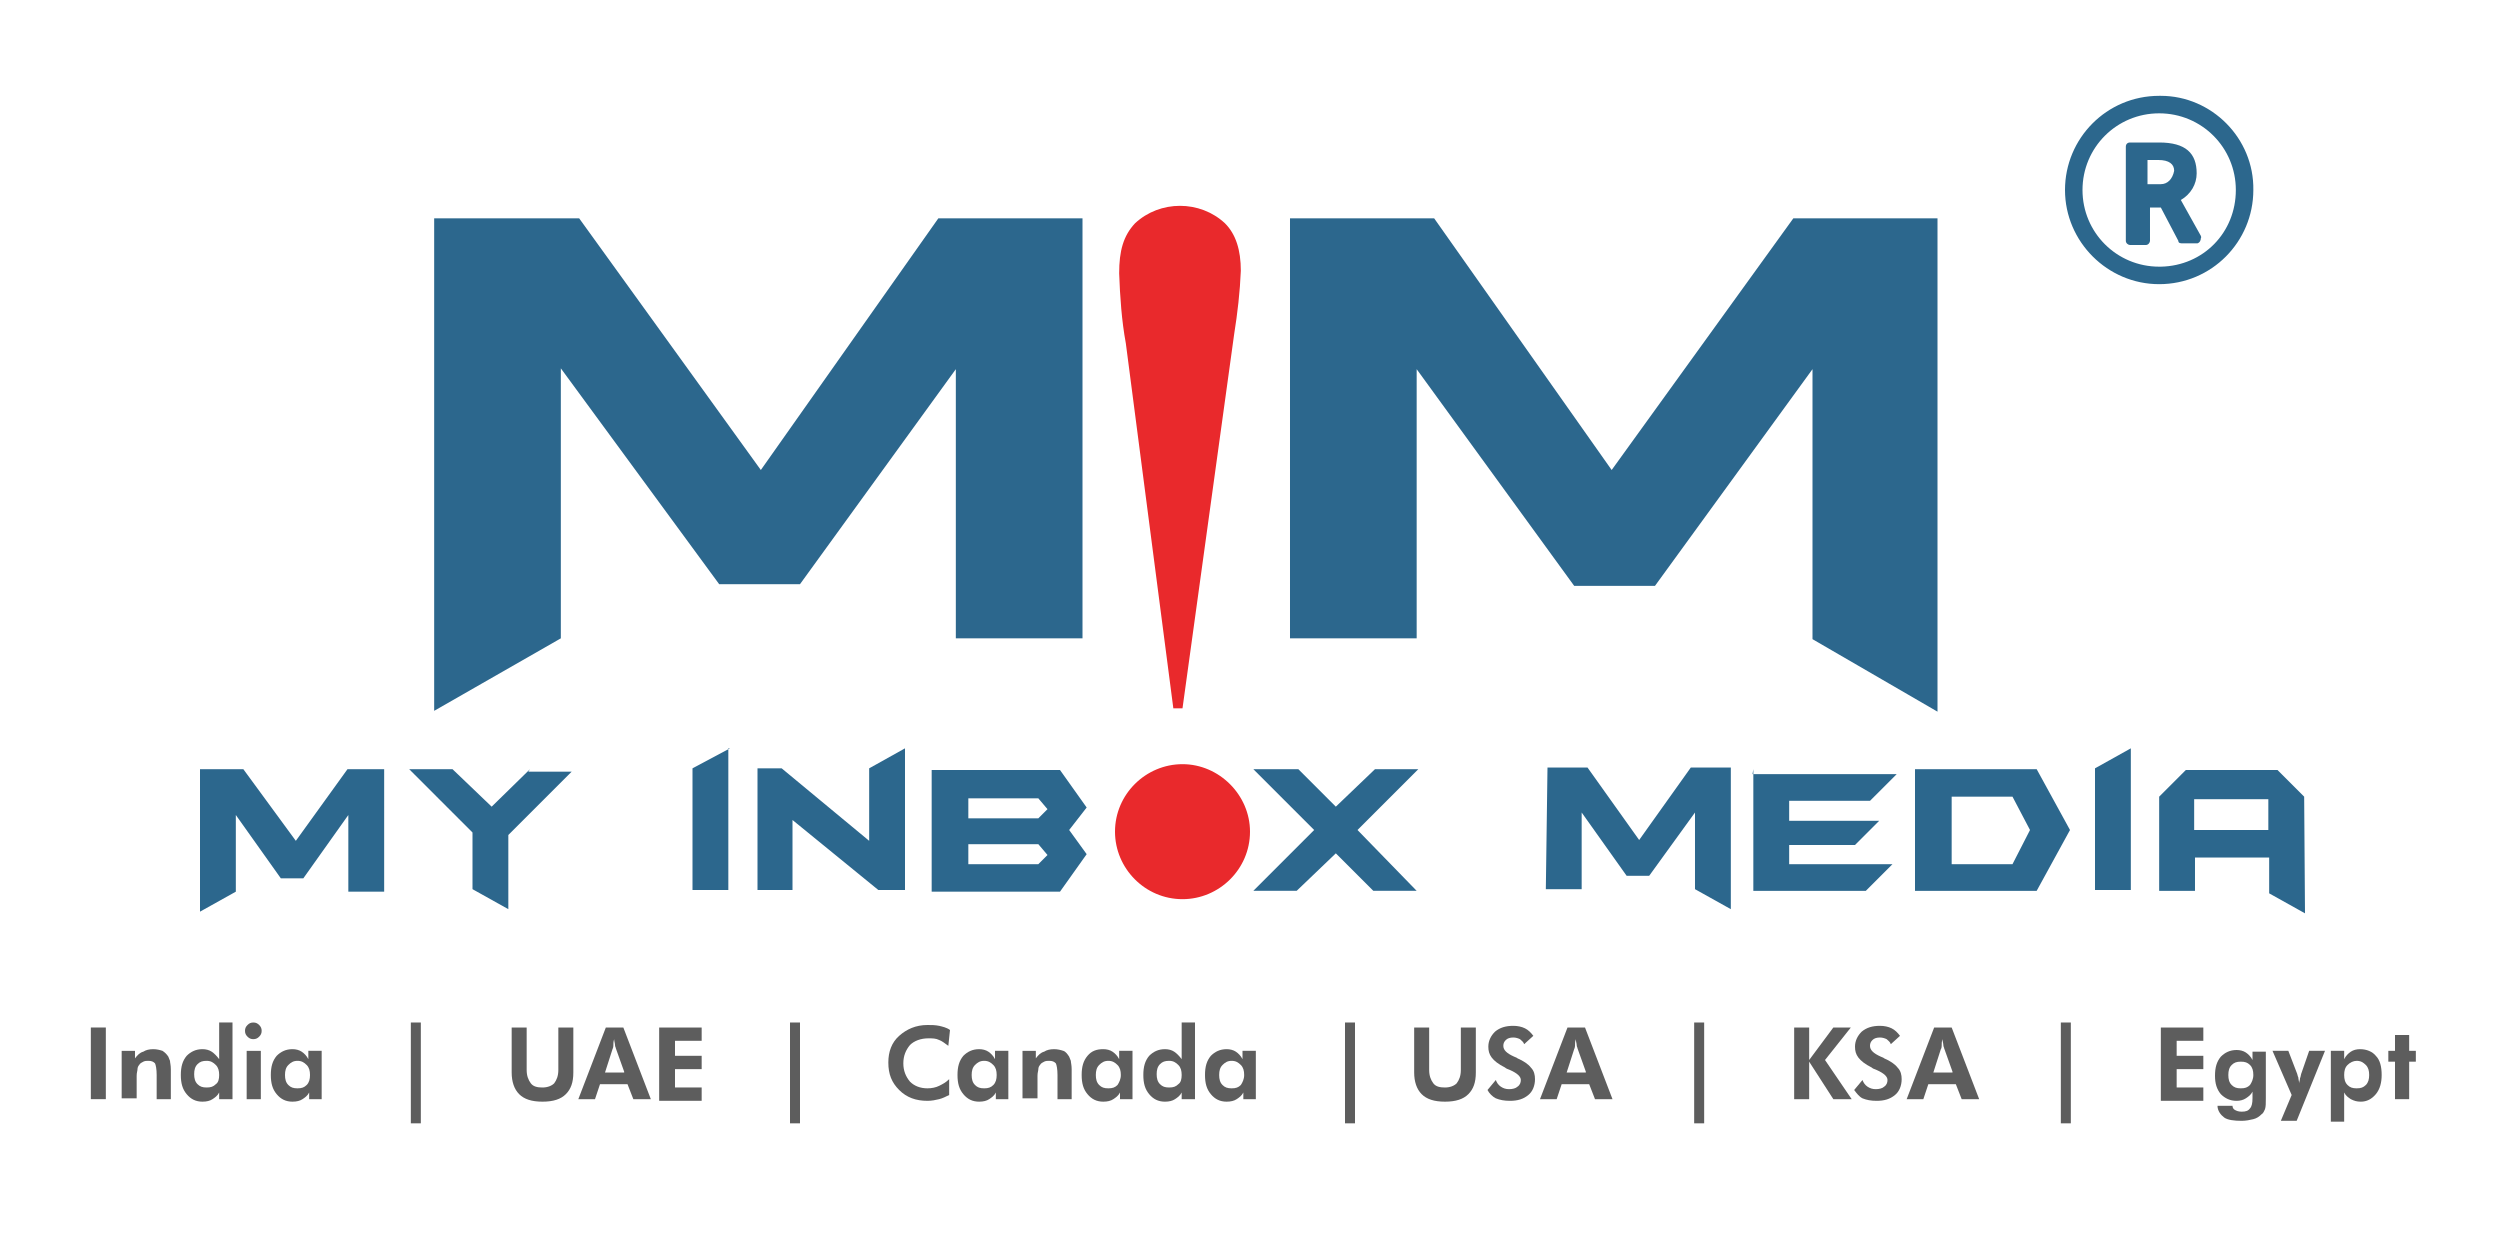 <?xml version="1.0" encoding="utf-8"?>
<!-- Generator: Adobe Illustrator 25.1.0, SVG Export Plug-In . SVG Version: 6.00 Build 0)  -->
<svg version="1.1" id="Layer_1" xmlns="http://www.w3.org/2000/svg" xmlns:xlink="http://www.w3.org/1999/xlink" x="0px" y="0px"
	 viewBox="0 0 300 150" style="enable-background:new 0 0 300 150;" xml:space="preserve">
<style type="text/css">
	.st0{fill-rule:evenodd;clip-rule:evenodd;fill:#2C678D;}
	.st1{fill-rule:evenodd;clip-rule:evenodd;fill:#E9292C;}
	.st2{fill:#2C678D;}
	.st3{display:none;}
	.st4{display:inline;}
	.st5{fill:#5D5D5D;}
	.st6{display:inline;fill:#5D5D5D;}
</style>
<g>
	<g>
		<g id="Logo_3_">
			<path class="st0" d="M129.9,76.6h-15.2V44.3L96,70.1h-9.7l-19-25.9v32.4l-15.2,8.7V26.2h17.4l21.8,30.2l21.3-30.2h17.3
				L129.9,76.6L129.9,76.6z M154.8,76.6H170V44.3l18.9,26h9.7l18.9-26v32.4l15,8.7V26.2h-17.3l-21.8,30.2l-21.3-30.2h-17.3
				L154.8,76.6L154.8,76.6z M46.5,92.3h-4.8l-6.2,8.6l-6.3-8.6H24v17.1l4.3-2.4v-9.2l5.4,7.6h2.7l5.4-7.6v9.2h4.3V92.3H46.5z
				 M63.6,92.3L59,96.8l-4.7-4.5h-5.2l7.6,7.6v6.8l4.3,2.4v-8.9l7.6-7.6h-5.2L63.6,92.3L63.6,92.3z M87.6,89.8l-4.5,2.4v14.6h4.3
				v-17H87.6L87.6,89.8z M108.6,89.8l-4.3,2.4v8.7l-10.5-8.7h-2.9v14.6h4.2v-8.4l10.3,8.4h3.2L108.6,89.8L108.6,89.8z M124.6,103.7
				h-8.4v-2.4h8.4l1.1,1.3L124.6,103.7z M124.6,98.2h-8.4v-2.4h8.4l1.1,1.3L124.6,98.2z M128.3,99.6l2.1-2.7l-3.2-4.5h-15.4V107
				h15.4l3.2-4.5L128.3,99.6z M162.9,99.6l7.3-7.3H165l-4.7,4.5l-4.5-4.5h-5.4l7.3,7.3l-7.3,7.3h5.2l4.7-4.5l4.5,4.5h5.2L162.9,99.6
				z M210.4,92.3v14.6h13.5l3.2-3.2h-12.4v-2.3h7.9l2.9-2.9h-10.8v-2.4h9.7l3.2-3.2h-17.3L210.4,92.3z M241.5,103.7h-7.3v-8.1h7.3
				l2.1,4L241.5,103.7z M244.4,92.3h-14.6v14.6h14.6l4-7.3L244.4,92.3z M255.7,89.8l-4.3,2.4v14.6h4.3V89.8z M272.2,99.6h-8.9v-3.7
				h8.9V99.6z M276.5,95.6l-3.2-3.2h-11l-3.2,3.2v11.3h4.3v-4h8.9v4.3l4.3,2.4L276.5,95.6z M185.5,106.7h4.3v-9.2l5.4,7.6h2.7
				l5.5-7.6v9.2l4.3,2.4v-17h-4.8l-6.2,8.7l-6.2-8.7h-4.8L185.5,106.7z"/>
			<path class="st1" d="M141.9,85h-1.1l-5.7-43.8c-0.5-2.7-0.7-5.6-0.8-8.4c0-2.7,0.5-4.5,1.9-6c3-2.8,7.8-2.8,10.8,0
				c1.3,1.3,1.9,3.2,1.9,5.7c-0.1,2.5-0.4,5.1-0.8,7.6L141.9,85z M141.9,91.7c-4.4,0-8.1,3.6-8.1,8.1c0,4.4,3.6,8.1,8.1,8.1
				c4.4,0,8.1-3.6,8.1-8.1C150,95.4,146.3,91.7,141.9,91.7z"/>
			<path class="st2" d="M259.1,11.5c-6.3,0-11.3,5.1-11.3,11.3s5.1,11.3,11.3,11.3c6.3,0,11.3-5.1,11.3-11.3l0,0
				c0.1-6.2-5-11.3-11.1-11.3C259.2,11.5,259.1,11.5,259.1,11.5z M259.1,32c-5.1,0-9.2-4.1-9.2-9.2s4.1-9.2,9.2-9.2
				c5.1,0,9.2,4.1,9.2,9.2l0,0c0,5.1-3.9,9.1-9,9.2C259.2,32,259.1,32,259.1,32z M264.1,28.3l-2.4-4.3c1.2-0.7,1.9-1.9,1.9-3.2
				c0-2.4-1.3-3.7-4.5-3.7h-3.5c-0.3,0-0.5,0.2-0.5,0.5v11.3c0,0.3,0.3,0.5,0.5,0.5h1.9c0.3,0,0.5-0.3,0.5-0.5v-4h1.3l2.1,4
				c0,0.3,0.3,0.3,0.5,0.3h1.8c0.3-0.1,0.4-0.4,0.4-0.6C264.2,28.4,264.1,28.4,264.1,28.3L264.1,28.3z M259.3,22.1h-1.6v-2.9h1.3
				c1.3,0,1.9,0.5,1.9,1.3C260.7,21.5,260.1,22.1,259.3,22.1z"/>
		</g>
		<g class="st3">
			<g class="st4">
				<path class="st5" d="M27.6,135.4v-11h1.8v11H27.6z"/>
				<path class="st5" d="M31.9,135.4v-7.1h1.5v1.2c0.3-0.5,0.7-0.9,1.2-1.1s1-0.3,1.6-0.3c0.5,0,1,0.1,1.4,0.3s0.7,0.4,0.9,0.8
					c0.1,0.2,0.2,0.4,0.3,0.7s0.1,0.7,0.1,1.4v4.3h-1.7v-3.7c0-0.9-0.1-1.6-0.3-1.9c-0.2-0.3-0.6-0.5-1.2-0.5c-0.4,0-0.7,0.1-1,0.2
					c-0.3,0.1-0.5,0.3-0.7,0.6c-0.1,0.2-0.2,0.4-0.3,0.7c0,0.3-0.1,0.7-0.1,1.3v3.3h-1.7V135.4z"/>
				<path class="st5" d="M46,123.7h1.6v11.7H46v-0.9c-0.3,0.4-0.6,0.7-1,0.9s-0.8,0.3-1.3,0.3c-1,0-1.8-0.3-2.4-1
					c-0.6-0.7-0.9-1.6-0.9-2.8c0-1.1,0.3-2.1,0.9-2.8c0.6-0.7,1.4-1.1,2.3-1.1c0.6,0,1.1,0.1,1.5,0.4c0.4,0.2,0.7,0.6,0.9,1.1V123.7
					z M46.1,131.8c0-0.7-0.2-1.3-0.5-1.7s-0.8-0.6-1.4-0.6c-0.6,0-1.1,0.2-1.5,0.6c-0.4,0.4-0.5,1-0.5,1.8s0.2,1.3,0.5,1.8
					s0.8,0.6,1.4,0.6c0.6,0,1.1-0.2,1.4-0.7C45.9,133.1,46.1,132.6,46.1,131.8z"/>
				<path class="st5" d="M49.8,125.2c0-0.3,0.1-0.5,0.3-0.7s0.4-0.3,0.7-0.3s0.5,0.1,0.7,0.3c0.2,0.2,0.3,0.4,0.3,0.7
					c0,0.3-0.1,0.5-0.3,0.7s-0.4,0.3-0.7,0.3s-0.5-0.1-0.7-0.3C49.9,125.7,49.8,125.5,49.8,125.2z M50,135.4v-7.1h1.6v7.1H50z"/>
				<path class="st5" d="M60.7,135.4h-1.6v-0.9c-0.3,0.4-0.6,0.7-1,0.9s-0.8,0.3-1.3,0.3c-1,0-1.8-0.3-2.4-1
					c-0.6-0.7-0.9-1.6-0.9-2.8c0-1.1,0.3-2.1,0.9-2.8c0.6-0.7,1.4-1.1,2.3-1.1c0.6,0,1.1,0.1,1.5,0.4c0.4,0.2,0.7,0.6,0.9,1.1v-1.2
					h1.6V135.4z M59.1,131.8c0-0.7-0.2-1.3-0.5-1.7s-0.8-0.6-1.4-0.6s-1.1,0.2-1.5,0.6c-0.4,0.4-0.5,1-0.5,1.8s0.2,1.3,0.5,1.8
					s0.8,0.6,1.4,0.6c0.6,0,1.1-0.2,1.4-0.7C58.9,133.1,59.1,132.6,59.1,131.8z"/>
			</g>
			<path class="st6" d="M69.7,122H71v15.4h-1.3V122z"/>
			<g class="st4">
				<path class="st5" d="M80.1,124.3h1.8v6.7c0,1,0.2,1.7,0.7,2.2s1.1,0.8,2.1,0.8c0.9,0,1.6-0.2,2.1-0.8c0.5-0.5,0.7-1.2,0.7-2.2
					v-6.7h1.8v6.9c0,1.5-0.4,2.6-1.1,3.4c-0.8,0.7-1.9,1.1-3.4,1.1s-2.7-0.4-3.4-1.1c-0.7-0.7-1.1-1.9-1.1-3.4v-6.9H80.1z"/>
				<path class="st5" d="M98.7,135.3l-1.3-2.8H93l-1.3,2.8h-1.9l5.3-11.5l5.3,11.5H98.7z M93.7,131h3.1l-1.1-2.5
					c-0.1-0.2-0.1-0.3-0.2-0.6c-0.1-0.2-0.1-0.4-0.2-0.7c-0.1,0.2-0.1,0.5-0.2,0.7c-0.1,0.2-0.1,0.4-0.2,0.6L93.7,131z"/>
				<path class="st5" d="M101.6,135.3v-11h6.2v1.5h-4.4v2.8h4.4v1.6h-4.4v3.6h4.4v1.6h-6.2V135.3z"/>
			</g>
			<path class="st6" d="M116.4,122h1.3v15.4h-1.3V122z"/>
			<g class="st4">
				<path class="st5" d="M135.7,127.1c-0.5-0.4-1-0.8-1.6-1s-1.2-0.3-1.8-0.3c-1.2,0-2.2,0.4-2.9,1.2c-0.8,0.8-1.1,1.8-1.1,3
					c0,1.2,0.4,2.2,1.1,2.9c0.7,0.8,1.7,1.2,2.8,1.2c0.7,0,1.3-0.1,1.9-0.3c0.6-0.2,1.2-0.6,1.7-1v2c-0.5,0.3-1,0.6-1.6,0.8
					s-1.2,0.3-1.8,0.3c-0.8,0-1.6-0.1-2.3-0.4c-0.7-0.3-1.3-0.7-1.9-1.2c-0.5-0.5-1-1.1-1.2-1.9c-0.3-0.7-0.4-1.5-0.4-2.3
					s0.1-1.6,0.4-2.3s0.7-1.3,1.3-1.9c0.5-0.5,1.2-1,1.9-1.2c0.7-0.3,1.5-0.4,2.3-0.4c0.6,0,1.3,0.1,1.9,0.3
					c0.6,0.2,1.2,0.5,1.7,0.9L135.7,127.1z"/>
				<path class="st5" d="M144.5,135.4h-1.6v-0.9c-0.3,0.4-0.6,0.7-1,0.9s-0.8,0.3-1.3,0.3c-1,0-1.8-0.3-2.4-1
					c-0.6-0.7-0.9-1.6-0.9-2.8c0-1.1,0.3-2.1,0.9-2.8c0.6-0.7,1.4-1.1,2.3-1.1c0.6,0,1.1,0.1,1.5,0.4c0.4,0.2,0.7,0.6,0.9,1.1v-1.2
					h1.6V135.4z M142.9,131.8c0-0.7-0.2-1.3-0.5-1.7s-0.8-0.6-1.4-0.6s-1.1,0.2-1.5,0.6c-0.4,0.4-0.5,1-0.5,1.8s0.2,1.3,0.5,1.8
					s0.8,0.6,1.4,0.6c0.6,0,1.1-0.2,1.4-0.7C142.8,133.1,142.9,132.6,142.9,131.8z"/>
				<path class="st5" d="M146.8,135.4v-7.1h1.5v1.2c0.3-0.5,0.7-0.9,1.2-1.1c0.4-0.2,1-0.3,1.6-0.3c0.5,0,1,0.1,1.4,0.3
					s0.7,0.4,0.9,0.8c0.1,0.2,0.2,0.4,0.3,0.7s0.1,0.7,0.1,1.4v4.3H152v-3.7c0-0.9-0.1-1.6-0.3-1.9c-0.2-0.3-0.6-0.5-1.2-0.5
					c-0.4,0-0.7,0.1-1,0.2c-0.3,0.1-0.5,0.3-0.7,0.6c-0.1,0.2-0.2,0.4-0.3,0.7c0,0.3-0.1,0.7-0.1,1.3v3.3h-1.6V135.4z"/>
				<path class="st5" d="M162.6,135.4H161v-0.9c-0.3,0.4-0.6,0.7-1,0.9s-0.8,0.3-1.3,0.3c-1,0-1.8-0.3-2.4-1
					c-0.6-0.7-0.9-1.6-0.9-2.8c0-1.1,0.3-2.1,0.9-2.8c0.6-0.7,1.4-1.1,2.3-1.1c0.6,0,1.1,0.1,1.5,0.4c0.4,0.2,0.7,0.6,0.9,1.1v-1.2
					h1.6V135.4z M161,131.8c0-0.7-0.2-1.3-0.5-1.7s-0.8-0.6-1.4-0.6c-0.6,0-1.1,0.2-1.5,0.6c-0.4,0.4-0.5,1-0.5,1.8s0.2,1.3,0.5,1.8
					s0.8,0.6,1.4,0.6c0.6,0,1.1-0.2,1.4-0.7C160.8,133.1,161,132.6,161,131.8z"/>
				<path class="st5" d="M170,123.7h1.6v11.7H170v-0.9c-0.3,0.4-0.6,0.7-1,0.9s-0.8,0.3-1.3,0.3c-1,0-1.8-0.3-2.4-1
					c-0.6-0.7-0.9-1.6-0.9-2.8c0-1.1,0.3-2.1,0.9-2.8c0.6-0.7,1.4-1.1,2.3-1.1c0.6,0,1.1,0.1,1.5,0.4c0.4,0.2,0.7,0.6,0.9,1.1V123.7
					z M170,131.8c0-0.7-0.2-1.3-0.5-1.7s-0.8-0.6-1.4-0.6s-1.1,0.2-1.5,0.6c-0.4,0.4-0.5,1-0.5,1.8s0.2,1.3,0.5,1.8s0.8,0.6,1.4,0.6
					c0.6,0,1.1-0.2,1.4-0.7C169.8,133.1,170,132.6,170,131.8z"/>
				<path class="st5" d="M180.6,135.4H179v-0.9c-0.3,0.4-0.6,0.7-1,0.9s-0.8,0.3-1.3,0.3c-1,0-1.8-0.3-2.4-1
					c-0.6-0.7-0.9-1.6-0.9-2.8c0-1.1,0.3-2.1,0.9-2.8c0.6-0.7,1.4-1.1,2.3-1.1c0.6,0,1.1,0.1,1.5,0.4c0.4,0.2,0.7,0.6,0.9,1.1v-1.2
					h1.6V135.4z M179,131.8c0-0.7-0.2-1.3-0.5-1.7s-0.8-0.6-1.4-0.6s-1.1,0.2-1.5,0.6c-0.4,0.4-0.5,1-0.5,1.8s0.2,1.3,0.5,1.8
					s0.8,0.6,1.4,0.6c0.6,0,1.1-0.2,1.4-0.7C178.8,133.1,179,132.6,179,131.8z"/>
			</g>
			<path class="st6" d="M189.6,122h1.3v15.4h-1.3V122z"/>
			<g class="st4">
				<path class="st5" d="M200,124.3h1.8v6.7c0,1,0.2,1.7,0.7,2.2s1.1,0.8,2.1,0.8c0.9,0,1.6-0.2,2.1-0.8c0.5-0.5,0.7-1.2,0.7-2.2
					v-6.7h1.8v6.9c0,1.5-0.4,2.6-1.1,3.4c-0.8,0.7-1.9,1.1-3.4,1.1s-2.7-0.4-3.4-1.1c-0.7-0.7-1.1-1.9-1.1-3.4v-6.9H200z"/>
				<path class="st5" d="M210.9,133.1l1.4-0.7c0.1,0.5,0.4,0.9,0.7,1.1c0.4,0.3,0.8,0.4,1.4,0.4c0.5,0,1-0.1,1.3-0.4
					c0.3-0.3,0.5-0.7,0.5-1.2c0-0.6-0.5-1.2-1.6-1.7c-0.2-0.1-0.3-0.1-0.3-0.2c-1.2-0.6-2-1.1-2.4-1.6s-0.6-1.1-0.6-1.8
					c0-0.9,0.3-1.6,0.9-2.2c0.6-0.6,1.4-0.8,2.4-0.8c0.8,0,1.5,0.2,2,0.5s0.9,0.8,1.1,1.4l-1.4,0.7c-0.2-0.3-0.5-0.6-0.7-0.8
					c-0.3-0.2-0.6-0.2-0.9-0.2c-0.5,0-0.9,0.1-1.1,0.4c-0.3,0.3-0.4,0.6-0.4,1c0,0.7,0.6,1.3,1.9,1.9c0.1,0,0.2,0.1,0.2,0.1
					c1.1,0.5,1.8,1,2.2,1.5s0.6,1.1,0.6,1.8c0,1-0.3,1.9-1,2.5s-1.5,0.9-2.7,0.9c-0.9,0-1.7-0.2-2.3-0.6
					C211.5,134.5,211.1,133.9,210.9,133.1z"/>
				<path class="st5" d="M227.3,135.3l-1.3-2.8h-4.4l-1.3,2.8h-1.9l5.3-11.5l5.3,11.5H227.3z M222.3,131h3.1l-1.1-2.5
					c-0.1-0.2-0.1-0.3-0.2-0.6s-0.1-0.4-0.2-0.7c-0.1,0.2-0.1,0.5-0.2,0.7c-0.1,0.2-0.1,0.4-0.2,0.6L222.3,131z"/>
			</g>
			<path class="st6" d="M236.8,122h1.3v15.4h-1.3V122z"/>
			<g class="st4">
				<path class="st5" d="M247.3,135.3v-11h1.8v4.6l4-4.6h2.2l-4.4,4.9l4.9,6.1h-2.3l-4.4-5.6v5.6L247.3,135.3L247.3,135.3z"/>
				<path class="st5" d="M256.2,133.1l1.4-0.7c0.1,0.5,0.4,0.9,0.7,1.1c0.4,0.3,0.8,0.4,1.4,0.4c0.5,0,1-0.1,1.3-0.4
					c0.3-0.3,0.5-0.7,0.5-1.2c0-0.6-0.5-1.2-1.6-1.7c-0.2-0.1-0.3-0.1-0.3-0.2c-1.2-0.6-2-1.1-2.4-1.6s-0.6-1.1-0.6-1.8
					c0-0.9,0.3-1.6,0.9-2.2s1.4-0.8,2.4-0.8c0.8,0,1.5,0.2,2,0.5s0.9,0.8,1.1,1.4l-1.4,0.7c-0.2-0.3-0.5-0.6-0.7-0.8
					c-0.3-0.2-0.6-0.2-0.9-0.2c-0.5,0-0.9,0.1-1.1,0.4c-0.3,0.3-0.4,0.6-0.4,1c0,0.7,0.6,1.3,1.9,1.9c0.1,0,0.2,0.1,0.2,0.1
					c1.1,0.5,1.8,1,2.2,1.5c0.4,0.5,0.6,1.1,0.6,1.8c0,1-0.3,1.9-1,2.5s-1.5,0.9-2.7,0.9c-0.9,0-1.7-0.2-2.3-0.6
					S256.4,133.9,256.2,133.1z"/>
				<path class="st5" d="M272.6,135.3l-1.3-2.8H267l-1.3,2.8h-1.9l5.3-11.5l5.3,11.5H272.6z M267.6,131h3.1l-1.1-2.5
					c-0.1-0.2-0.1-0.3-0.2-0.6c-0.1-0.2-0.1-0.4-0.2-0.7c-0.1,0.2-0.1,0.5-0.2,0.7c-0.1,0.2-0.1,0.4-0.2,0.6L267.6,131z"/>
			</g>
		</g>
		<g>
			<path class="st5" d="M10.9,131.9v-8.6h1.8v8.6H10.9z"/>
			<path class="st5" d="M14.6,131.9v-5.8h1.6v0.9c0.3-0.4,0.6-0.7,1-0.8c0.3-0.2,0.7-0.3,1.2-0.3c0.4,0,0.8,0.1,1.1,0.2
				c0.3,0.2,0.5,0.4,0.7,0.7c0.1,0.2,0.1,0.3,0.2,0.5c0,0.2,0.1,0.5,0.1,1v0.2v3.4h-1.7V129c0-0.7-0.1-1.2-0.2-1.4
				c-0.2-0.2-0.4-0.3-0.8-0.3c-0.2,0-0.4,0-0.6,0.1c-0.2,0.1-0.4,0.2-0.5,0.4c-0.1,0.1-0.2,0.3-0.2,0.5c0,0.2-0.1,0.4-0.1,0.8v0.2
				v2.5H14.6z"/>
			<path class="st5" d="M27.9,131.9h-1.6l0-0.8c-0.2,0.4-0.5,0.6-0.8,0.8c-0.3,0.2-0.7,0.3-1.2,0.3c-0.8,0-1.4-0.3-1.9-0.9
				c-0.5-0.6-0.7-1.3-0.7-2.3c0-1,0.2-1.7,0.7-2.3c0.5-0.5,1.1-0.8,1.9-0.8c0.4,0,0.8,0.1,1.1,0.3c0.3,0.2,0.6,0.5,0.9,0.9
				c0-0.1,0-0.3,0-0.5c0-0.2,0-0.4,0-0.6v-3.3h1.6V131.9z M26.3,129c0-0.5-0.1-0.9-0.4-1.2c-0.3-0.3-0.6-0.5-1.1-0.5
				c-0.5,0-0.8,0.1-1.1,0.4c-0.3,0.3-0.4,0.7-0.4,1.2s0.1,0.9,0.4,1.2c0.3,0.3,0.6,0.4,1.1,0.4c0.5,0,0.8-0.1,1.1-0.4
				C26.2,129.9,26.3,129.5,26.3,129z"/>
			<path class="st5" d="M29.4,123.7c0-0.3,0.1-0.5,0.3-0.7c0.2-0.2,0.4-0.3,0.7-0.3c0.3,0,0.5,0.1,0.7,0.3c0.2,0.2,0.3,0.4,0.3,0.7
				c0,0.3-0.1,0.5-0.3,0.7c-0.2,0.2-0.4,0.3-0.7,0.3c-0.3,0-0.5-0.1-0.7-0.3C29.5,124.2,29.4,124,29.4,123.7z M29.6,131.9v-5.8h1.7
				v5.8H29.6z"/>
			<path class="st5" d="M38.7,131.9h-1.6l0-0.8c-0.2,0.4-0.5,0.6-0.8,0.8c-0.3,0.2-0.7,0.3-1.2,0.3c-0.8,0-1.4-0.3-1.9-0.9
				c-0.5-0.6-0.7-1.3-0.7-2.3c0-1,0.2-1.7,0.7-2.3c0.5-0.5,1.1-0.8,1.9-0.8c0.4,0,0.8,0.1,1.1,0.3c0.3,0.2,0.6,0.5,0.8,0.9v-1h1.6
				V131.9z M37.2,129c0-0.5-0.1-0.9-0.4-1.2c-0.3-0.3-0.6-0.5-1.1-0.5c-0.5,0-0.8,0.2-1.1,0.5c-0.3,0.3-0.4,0.7-0.4,1.2
				c0,0.5,0.1,0.9,0.4,1.2c0.3,0.3,0.6,0.4,1.1,0.4c0.5,0,0.8-0.1,1.1-0.4C37.1,129.9,37.2,129.5,37.2,129z"/>
			<path class="st5" d="M49.3,122.7h1.2v12.1h-1.2V122.7z"/>
			<path class="st5" d="M68.8,123.3v5.4c0,1.2-0.3,2-0.9,2.6c-0.6,0.6-1.5,0.9-2.8,0.9c-1.3,0-2.2-0.3-2.8-0.9s-0.9-1.5-0.9-2.6
				v-5.4h1.8v5.1c0,0.7,0.2,1.2,0.5,1.6c0.3,0.4,0.8,0.5,1.4,0.5c0.6,0,1.1-0.2,1.4-0.5c0.3-0.4,0.5-0.9,0.5-1.6v-5.1H68.8z"/>
			<path class="st5" d="M69.4,131.9l3.3-8.6h2.1l3.3,8.6h-2.1l-0.7-1.8H72l-0.6,1.8H69.4z M74.9,128.6l-1-2.8c0-0.1-0.1-0.2-0.1-0.4
				c0-0.2-0.1-0.4-0.1-0.7c-0.1,0.3-0.1,0.5-0.1,0.8c0,0.2-0.1,0.4-0.1,0.4l-0.9,2.8H74.9z"/>
			<path class="st5" d="M79.1,131.9v-8.6h5.1v1.6h-3.2v1.8h3.2v1.6h-3.2v2.2h3.2v1.6H79.1z"/>
			<path class="st5" d="M94.8,122.7H96v12.1h-1.2V122.7z"/>
			<path class="st5" d="M113.8,125.5c-0.4-0.3-0.8-0.6-1.1-0.7c-0.4-0.2-0.8-0.2-1.3-0.2c-0.9,0-1.7,0.3-2.2,0.8
				c-0.5,0.6-0.8,1.3-0.8,2.2c0,0.9,0.3,1.6,0.8,2.2c0.5,0.5,1.2,0.8,2.1,0.8c0.5,0,1-0.1,1.4-0.3c0.4-0.2,0.8-0.4,1.2-0.8l0,1.9
				c-0.4,0.2-0.8,0.4-1.2,0.5c-0.4,0.1-0.9,0.2-1.4,0.2c-1.4,0-2.5-0.4-3.4-1.3c-0.9-0.9-1.3-1.9-1.3-3.3c0-1.3,0.4-2.4,1.3-3.2
				s2-1.3,3.4-1.3c0.5,0,0.9,0,1.4,0.1c0.4,0.1,0.9,0.2,1.3,0.5L113.8,125.5z"/>
			<path class="st5" d="M121.1,131.9h-1.6l0-0.8c-0.2,0.4-0.5,0.6-0.8,0.8c-0.3,0.2-0.7,0.3-1.2,0.3c-0.8,0-1.4-0.3-1.9-0.9
				c-0.5-0.6-0.7-1.3-0.7-2.3c0-1,0.2-1.7,0.7-2.3c0.5-0.5,1.1-0.8,1.9-0.8c0.4,0,0.8,0.1,1.1,0.3c0.3,0.2,0.6,0.5,0.8,0.9v-1h1.6
				V131.9z M119.6,129c0-0.5-0.1-0.9-0.4-1.2c-0.3-0.3-0.6-0.5-1.1-0.5c-0.5,0-0.8,0.2-1.1,0.5c-0.3,0.3-0.4,0.7-0.4,1.2
				c0,0.5,0.1,0.9,0.4,1.2c0.3,0.3,0.6,0.4,1.1,0.4c0.5,0,0.8-0.1,1.1-0.4C119.5,129.9,119.6,129.5,119.6,129z"/>
			<path class="st5" d="M122.7,131.9v-5.8h1.6v0.9c0.3-0.4,0.6-0.7,1-0.8c0.3-0.2,0.7-0.3,1.2-0.3c0.4,0,0.8,0.1,1.1,0.2
				s0.5,0.4,0.7,0.7c0.1,0.2,0.1,0.3,0.2,0.5c0,0.2,0.1,0.5,0.1,1v0.2v3.4h-1.7V129c0-0.7-0.1-1.2-0.2-1.4c-0.2-0.2-0.4-0.3-0.8-0.3
				c-0.2,0-0.4,0-0.6,0.1c-0.2,0.1-0.4,0.2-0.5,0.4c-0.1,0.1-0.2,0.3-0.2,0.5s-0.1,0.4-0.1,0.8v0.2v2.5H122.7z"/>
			<path class="st5" d="M136,131.9h-1.6l0-0.8c-0.2,0.4-0.5,0.6-0.8,0.8c-0.3,0.2-0.7,0.3-1.2,0.3c-0.8,0-1.4-0.3-1.9-0.9
				c-0.5-0.6-0.7-1.3-0.7-2.3c0-1,0.2-1.7,0.7-2.3s1.1-0.8,1.9-0.8c0.4,0,0.8,0.1,1.1,0.3c0.3,0.2,0.6,0.5,0.8,0.9v-1h1.6V131.9z
				 M134.5,129c0-0.5-0.1-0.9-0.4-1.2c-0.3-0.3-0.6-0.5-1.1-0.5c-0.5,0-0.8,0.2-1.1,0.5c-0.3,0.3-0.4,0.7-0.4,1.2
				c0,0.5,0.1,0.9,0.4,1.2c0.3,0.3,0.6,0.4,1.1,0.4c0.5,0,0.8-0.1,1.1-0.4C134.3,129.9,134.5,129.5,134.5,129z"/>
			<path class="st5" d="M143.4,131.9h-1.6l0-0.8c-0.2,0.4-0.5,0.6-0.8,0.8c-0.3,0.2-0.7,0.3-1.2,0.3c-0.8,0-1.4-0.3-1.9-0.9
				c-0.5-0.6-0.7-1.3-0.7-2.3c0-1,0.2-1.7,0.7-2.3c0.5-0.5,1.1-0.8,1.9-0.8c0.4,0,0.8,0.1,1.1,0.3c0.3,0.2,0.6,0.5,0.9,0.9
				c0-0.1,0-0.3,0-0.5c0-0.2,0-0.4,0-0.6v-3.3h1.6V131.9z M141.8,129c0-0.5-0.1-0.9-0.4-1.2c-0.3-0.3-0.6-0.5-1.1-0.5
				c-0.5,0-0.8,0.1-1.1,0.4c-0.3,0.3-0.4,0.7-0.4,1.2s0.1,0.9,0.4,1.2c0.3,0.3,0.6,0.4,1.1,0.4c0.5,0,0.8-0.1,1.1-0.4
				C141.7,129.9,141.8,129.5,141.8,129z"/>
			<path class="st5" d="M150.8,131.9h-1.6l0-0.8c-0.2,0.4-0.5,0.6-0.8,0.8c-0.3,0.2-0.7,0.3-1.2,0.3c-0.8,0-1.4-0.3-1.9-0.9
				c-0.5-0.6-0.7-1.3-0.7-2.3c0-1,0.2-1.7,0.7-2.3c0.5-0.5,1.1-0.8,1.9-0.8c0.4,0,0.8,0.1,1.1,0.3c0.3,0.2,0.6,0.5,0.8,0.9v-1h1.6
				V131.9z M149.3,129c0-0.5-0.1-0.9-0.4-1.2c-0.3-0.3-0.6-0.5-1.1-0.5c-0.5,0-0.8,0.2-1.1,0.5c-0.3,0.3-0.4,0.7-0.4,1.2
				c0,0.5,0.1,0.9,0.4,1.2c0.3,0.3,0.6,0.4,1.1,0.4c0.5,0,0.8-0.1,1.1-0.4C149.1,129.9,149.3,129.5,149.3,129z"/>
			<path class="st5" d="M161.4,122.7h1.2v12.1h-1.2V122.7z"/>
			<path class="st5" d="M177.1,123.3v5.4c0,1.2-0.3,2-0.9,2.6c-0.6,0.6-1.5,0.9-2.8,0.9c-1.3,0-2.2-0.3-2.8-0.9
				c-0.6-0.6-0.9-1.5-0.9-2.6v-5.4h1.8v5.1c0,0.7,0.2,1.2,0.5,1.6c0.3,0.4,0.8,0.5,1.4,0.5c0.6,0,1.1-0.2,1.4-0.5
				c0.3-0.4,0.5-0.9,0.5-1.6v-5.1H177.1z"/>
			<path class="st5" d="M178.5,130.8l1-1.2c0.1,0.3,0.3,0.6,0.6,0.8c0.3,0.2,0.6,0.3,1,0.3c0.4,0,0.8-0.1,1-0.3
				c0.3-0.2,0.4-0.5,0.4-0.8c0-0.4-0.4-0.8-1.3-1.2c-0.3-0.1-0.5-0.2-0.6-0.3c-0.8-0.4-1.3-0.8-1.6-1.2s-0.4-0.8-0.4-1.3
				c0-0.7,0.3-1.3,0.8-1.8c0.6-0.5,1.3-0.7,2.2-0.7c0.5,0,1,0.1,1.4,0.3c0.4,0.2,0.7,0.5,1,0.9l-1.1,1c-0.1-0.3-0.3-0.4-0.5-0.6
				c-0.2-0.1-0.5-0.2-0.8-0.2c-0.4,0-0.7,0.1-0.9,0.3c-0.2,0.2-0.3,0.4-0.3,0.7c0,0.5,0.4,0.9,1.3,1.3c0.2,0.1,0.3,0.1,0.4,0.2
				c0.7,0.3,1.3,0.7,1.6,1.1c0.4,0.4,0.5,0.9,0.5,1.4c0,0.8-0.3,1.5-0.8,1.9c-0.6,0.5-1.3,0.7-2.2,0.7c-0.7,0-1.2-0.1-1.7-0.3
				C179.1,131.6,178.7,131.2,178.5,130.8z"/>
			<path class="st5" d="M184.8,131.9l3.3-8.6h2.1l3.3,8.6h-2.1l-0.7-1.8h-3.3l-0.6,1.8H184.8z M190.3,128.6l-1-2.8
				c0-0.1-0.1-0.2-0.1-0.4c0-0.2-0.1-0.4-0.1-0.7c-0.1,0.3-0.1,0.5-0.1,0.8c0,0.2-0.1,0.4-0.1,0.4l-0.9,2.8H190.3z"/>
			<path class="st5" d="M203.3,122.7h1.2v12.1h-1.2V122.7z"/>
			<path class="st5" d="M215.3,131.9v-8.6h1.8v3.9l2.9-3.9h2.1l-3.1,3.9l3.2,4.7H220l-2.9-4.5v4.5H215.3z"/>
			<path class="st5" d="M222.5,130.8l1-1.2c0.1,0.3,0.3,0.6,0.6,0.8c0.3,0.2,0.6,0.3,1,0.3c0.4,0,0.8-0.1,1-0.3
				c0.3-0.2,0.4-0.5,0.4-0.8c0-0.4-0.4-0.8-1.3-1.2c-0.3-0.1-0.5-0.2-0.6-0.3c-0.8-0.4-1.3-0.8-1.6-1.2s-0.4-0.8-0.4-1.3
				c0-0.7,0.3-1.3,0.8-1.8c0.6-0.5,1.3-0.7,2.2-0.7c0.5,0,1,0.1,1.4,0.3c0.4,0.2,0.7,0.5,1,0.9l-1.1,1c-0.1-0.3-0.3-0.4-0.5-0.6
				c-0.2-0.1-0.5-0.2-0.8-0.2c-0.4,0-0.7,0.1-0.9,0.3c-0.2,0.2-0.3,0.4-0.3,0.7c0,0.5,0.4,0.9,1.3,1.3c0.2,0.1,0.3,0.1,0.4,0.2
				c0.7,0.3,1.3,0.7,1.6,1.1c0.4,0.4,0.5,0.9,0.5,1.4c0,0.8-0.3,1.5-0.8,1.9c-0.6,0.5-1.3,0.7-2.2,0.7c-0.7,0-1.2-0.1-1.7-0.3
				C223.1,131.6,222.8,131.2,222.5,130.8z"/>
			<path class="st5" d="M228.8,131.9l3.3-8.6h2.1l3.3,8.6h-2.1l-0.7-1.8h-3.3l-0.6,1.8H228.8z M234.3,128.6l-1-2.8
				c0-0.1-0.1-0.2-0.1-0.4c0-0.2-0.1-0.4-0.1-0.7c-0.1,0.3-0.1,0.5-0.1,0.8s-0.1,0.4-0.1,0.4l-0.9,2.8H234.3z"/>
			<path class="st5" d="M247.3,122.7h1.2v12.1h-1.2V122.7z"/>
			<path class="st5" d="M259.3,131.9v-8.6h5.1v1.6h-3.2v1.8h3.2v1.6h-3.2v2.2h3.2v1.6H259.3z"/>
			<path class="st5" d="M271.9,131.8c0,0.6,0,1-0.1,1.3c-0.1,0.2-0.2,0.5-0.4,0.6c-0.3,0.3-0.6,0.5-1,0.6c-0.4,0.1-0.9,0.2-1.4,0.2
				c-0.9,0-1.7-0.1-2.1-0.4s-0.8-0.8-0.8-1.4h1.8c0,0.2,0.1,0.4,0.3,0.5c0.2,0.1,0.4,0.2,0.8,0.2c0.5,0,0.8-0.1,1-0.4
				c0.2-0.2,0.3-0.6,0.3-1.2V131c-0.2,0.4-0.5,0.6-0.8,0.8c-0.3,0.2-0.7,0.3-1.1,0.3c-0.8,0-1.4-0.3-1.9-0.8
				c-0.5-0.6-0.7-1.3-0.7-2.2c0-1,0.2-1.7,0.7-2.3c0.5-0.5,1.1-0.8,1.9-0.8c0.4,0,0.8,0.1,1.1,0.3c0.3,0.2,0.6,0.5,0.8,0.9v-1h1.6
				V131.8z M270.4,129c0-0.5-0.1-0.9-0.4-1.2c-0.3-0.3-0.6-0.4-1.1-0.4c-0.5,0-0.8,0.1-1.1,0.4c-0.3,0.3-0.4,0.7-0.4,1.2
				c0,0.5,0.1,0.9,0.4,1.2c0.3,0.3,0.6,0.4,1.1,0.4s0.8-0.1,1.1-0.4C270.2,129.9,270.4,129.5,270.4,129z"/>
			<path class="st5" d="M275,131.4l-2.3-5.3h1.9l1,2.6c0.1,0.2,0.1,0.4,0.2,0.6c0,0.2,0.1,0.5,0.1,0.7c0-0.2,0.1-0.4,0.1-0.6
				c0.1-0.2,0.1-0.5,0.2-0.7l0.9-2.6h1.9l-3.4,8.4h-1.9L275,131.4z"/>
			<path class="st5" d="M279.7,134.5v-8.4h1.6v1c0.2-0.4,0.5-0.7,0.8-0.9c0.3-0.2,0.7-0.3,1.1-0.3c0.8,0,1.5,0.3,1.9,0.8
				c0.5,0.5,0.7,1.3,0.7,2.3c0,0.9-0.2,1.7-0.7,2.3c-0.5,0.6-1.1,0.9-1.8,0.9c-0.5,0-0.8-0.1-1.2-0.3c-0.3-0.2-0.6-0.4-0.8-0.8
				c0,0.1,0,0.3,0,0.5c0,0.2,0,0.4,0,0.6v2.4H279.7z M281.3,129c0,0.5,0.1,0.9,0.4,1.2c0.3,0.3,0.6,0.4,1.1,0.4
				c0.5,0,0.8-0.1,1.1-0.4c0.3-0.3,0.4-0.7,0.4-1.2c0-0.5-0.1-0.9-0.4-1.2c-0.3-0.3-0.6-0.5-1.1-0.5c-0.4,0-0.8,0.2-1.1,0.5
				C281.4,128.1,281.3,128.5,281.3,129z"/>
			<path class="st5" d="M287.4,131.9v-4.5h-0.8v-1.3h0.8v-1.9h1.7v1.9h0.8v1.3h-0.8v4.5H287.4z"/>
		</g>
	</g>
</g>
</svg>
